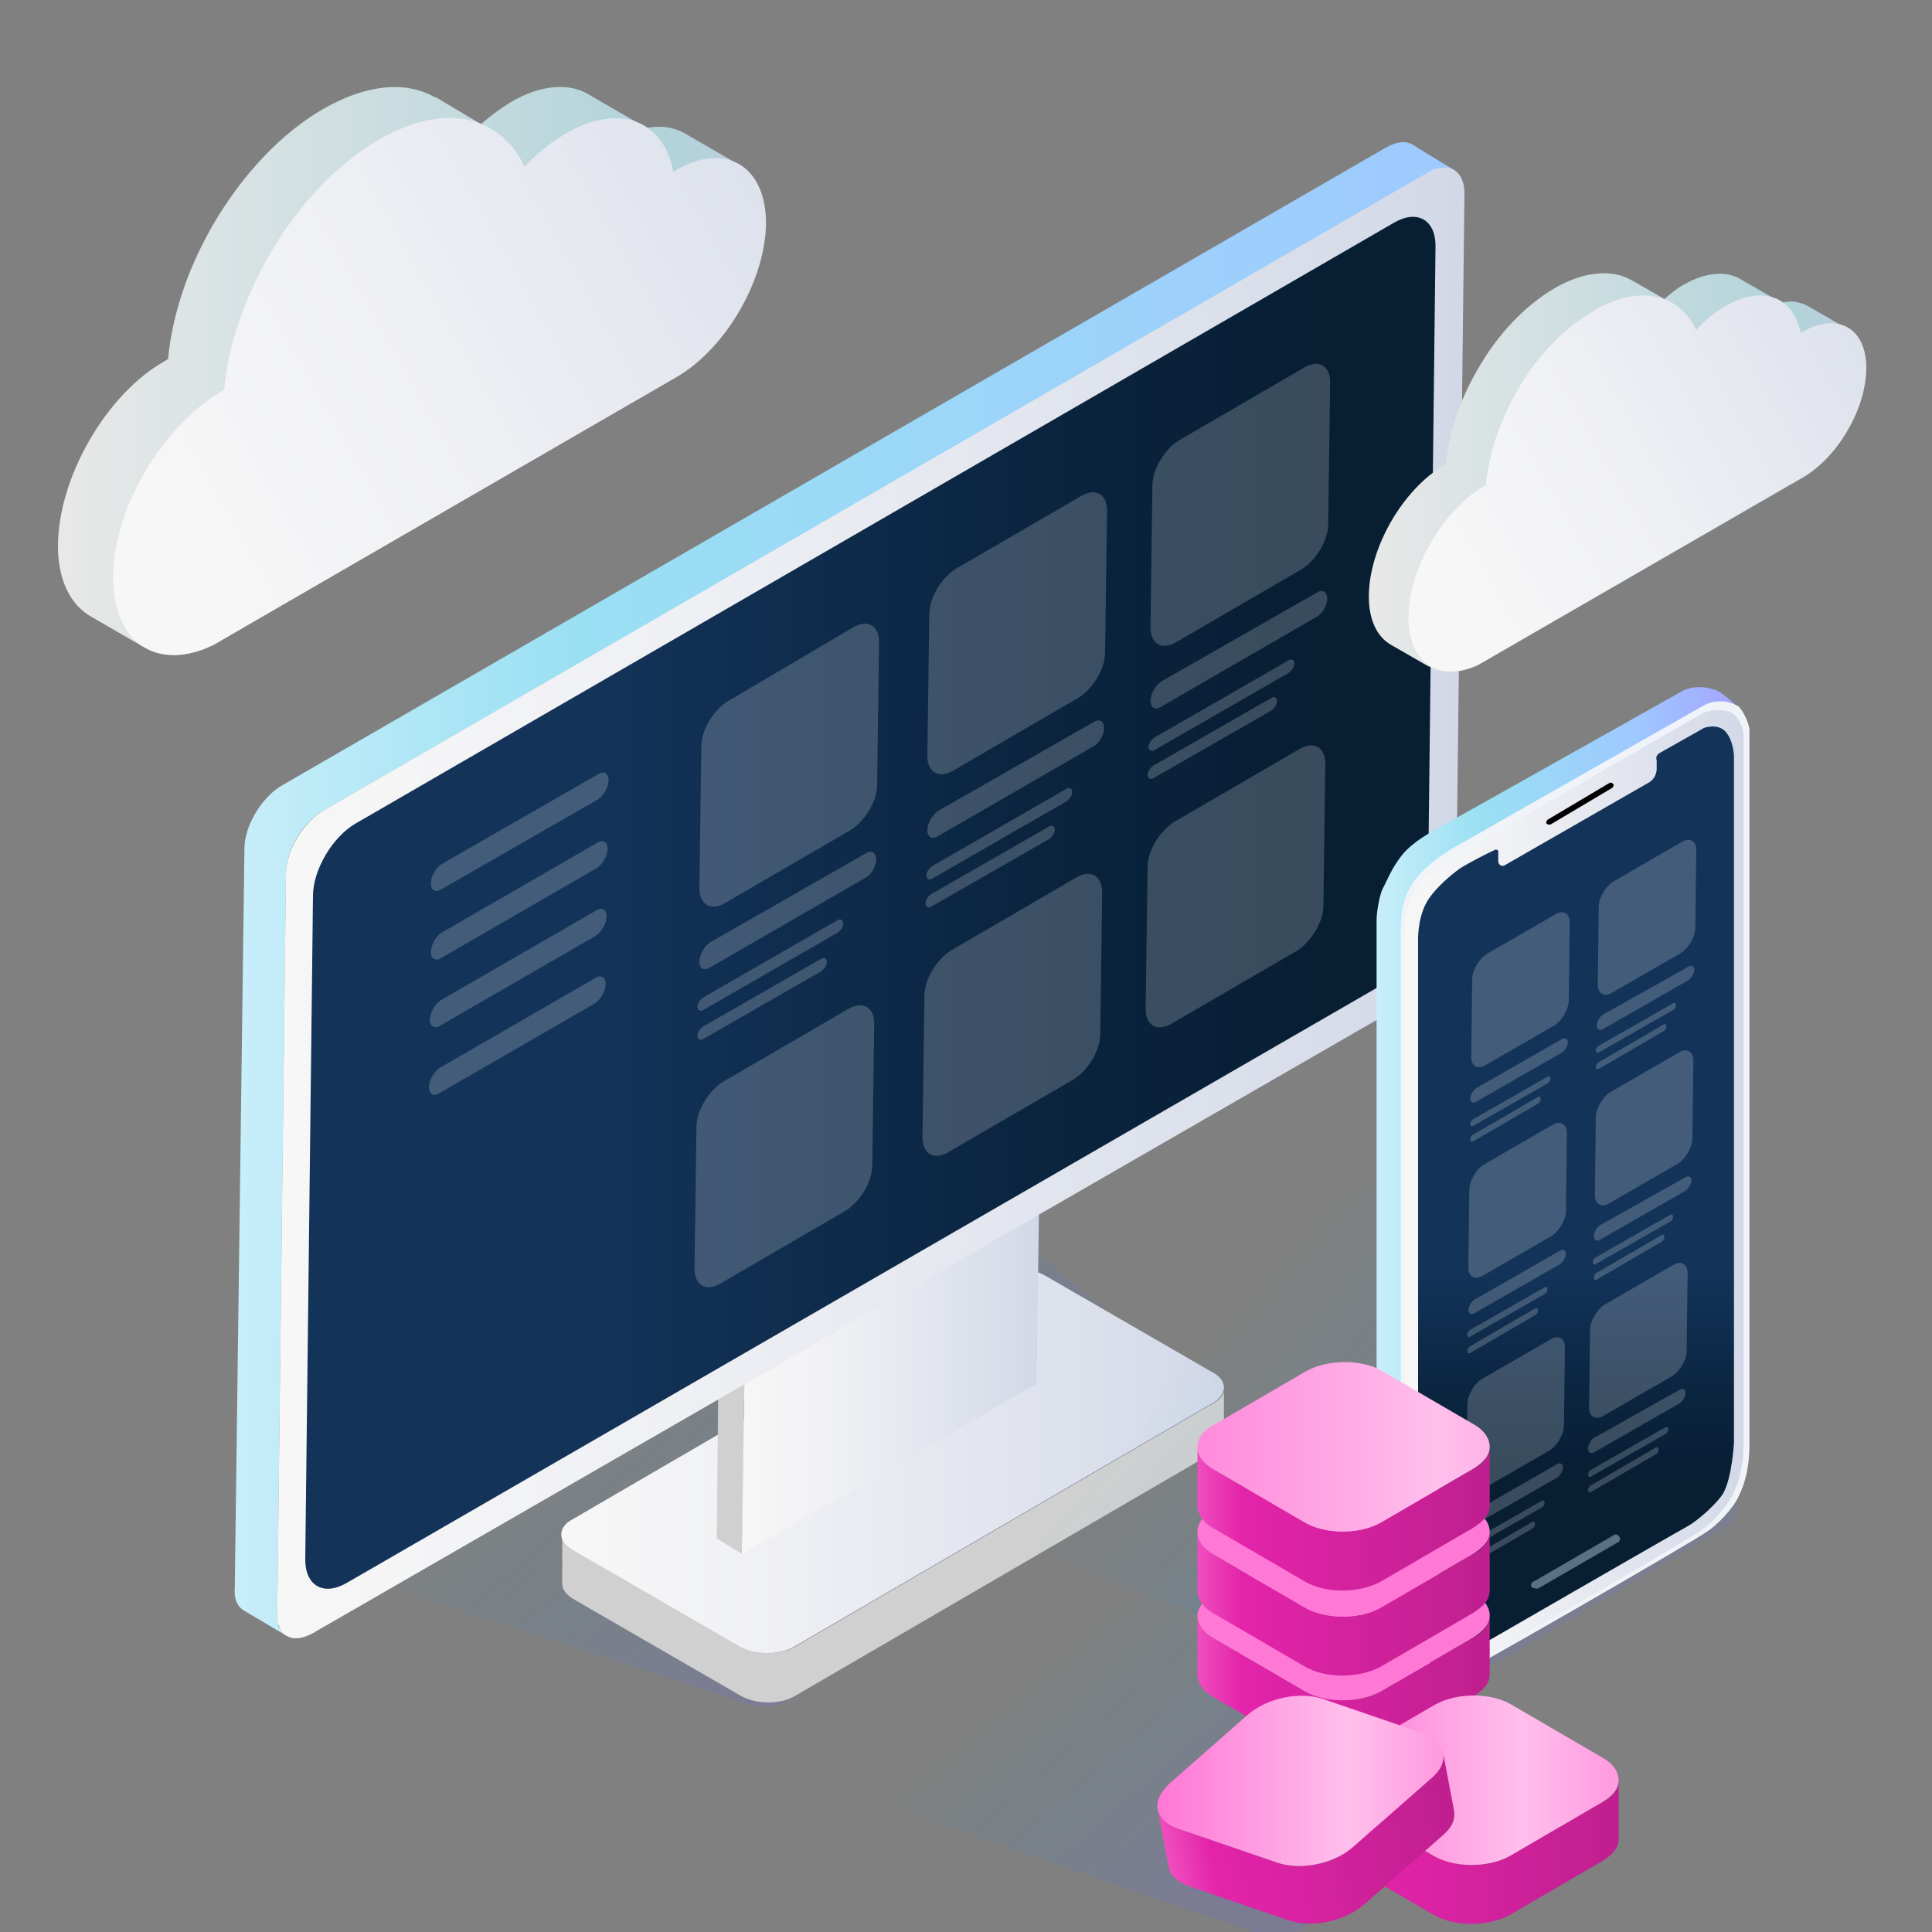 <svg width="60" height="60" viewBox="0 0 60 60" fill="none" xmlns="http://www.w3.org/2000/svg">
<rect x="0" y="0" width="60" height="60" fill="#808080" stroke="none"/>
<g clip-path="url(#clip0)">
<path d="M22.95 5.117L21.24 4.127C20.91 3.947 20.52 3.887 20.07 3.977C20.04 3.947 20.01 3.917 19.95 3.917C19.95 3.917 19.95 3.917 19.98 3.917L18.27 2.927C17.67 2.567 16.8 2.627 15.87 3.167C15.57 3.347 15.24 3.587 14.94 3.857L13.53 3.017C13.53 3.017 13.53 3.017 13.5 3.017C12.54 2.477 11.31 2.657 10.05 3.377C8.79 4.097 7.56 5.357 6.6 7.007C5.79 8.417 5.34 9.857 5.22 11.147C5.19 11.177 5.16 11.177 5.13 11.207C3.3 12.227 1.8 14.837 1.8 16.967C1.8 18.017 2.19 18.767 2.79 19.127L4.5 20.117L4.47 20.087C5.04 20.417 5.79 20.447 6.63 20.027L20.97 11.717C22.5 10.817 23.76 8.657 23.76 6.887C23.76 6.017 23.46 5.387 22.95 5.117Z" fill="url(#paint0_linear)"/>
<path d="M11.76 4.337C13.02 3.617 14.25 3.437 15.21 3.977C15.69 4.247 16.05 4.667 16.29 5.177C16.68 4.757 17.13 4.397 17.61 4.127C19.23 3.197 20.61 3.737 20.91 5.327C20.94 5.327 20.94 5.297 20.97 5.297C22.5 4.397 23.76 5.117 23.79 6.887C23.79 8.657 22.56 10.817 21 11.717L6.63 20.027C4.89 20.867 3.54 19.997 3.51 17.957C3.51 15.827 5.01 13.247 6.87 12.167C6.9 12.137 6.93 12.137 6.96 12.107C7.08 10.817 7.53 9.377 8.34 7.967C9.27 6.317 10.53 5.057 11.76 4.337Z" fill="url(#paint1_linear)"/>
<path d="M22.68 52.727L3.36 46.517L25.65 33.227L37.53 43.487C37.89 43.787 37.92 44.777 37.53 45.017L24.63 52.727C24.03 53.087 23.28 53.087 22.68 52.727Z" fill="url(#paint2_linear)"/>
<path d="M38.011 43.098V44.628C38.011 44.808 37.891 44.988 37.681 45.108L24.691 52.668C24.241 52.938 23.491 52.938 23.011 52.668L17.821 49.668C17.581 49.518 17.461 49.368 17.461 49.188V47.658C17.461 47.838 17.581 48.018 17.821 48.138L23.011 51.138C23.491 51.408 24.241 51.408 24.691 51.138L37.681 43.578C37.861 43.488 37.951 43.368 38.011 43.218C38.011 43.188 38.011 43.158 38.011 43.098Z" fill="#D0D0D0"/>
<path d="M38.011 43.097C38.011 43.127 38.011 43.188 37.981 43.218C37.951 43.337 37.831 43.487 37.651 43.578L24.661 51.138C24.211 51.407 23.461 51.407 22.981 51.138L17.791 48.138C17.551 47.987 17.431 47.837 17.431 47.657C17.431 47.477 17.551 47.297 17.791 47.178L30.781 39.617C31.261 39.347 31.981 39.347 32.461 39.617L37.651 42.617C37.891 42.737 38.011 42.917 38.011 43.097Z" fill="url(#paint3_linear)"/>
<path d="M32.281 36.586L32.191 42.976L23.041 48.256L23.131 41.866L32.281 36.586Z" fill="url(#paint4_linear)"/>
<path d="M23.041 48.257L22.261 47.777L22.321 41.387L23.131 41.867L23.041 48.257Z" fill="#D0D0D0"/>
<path d="M23.131 41.866L22.321 41.386L31.471 36.106L32.281 36.586L23.131 41.866Z" fill="url(#paint5_linear)"/>
<path d="M45.181 5.297C45.121 5.267 45.091 5.237 45.031 5.237C45.031 5.237 45.031 5.237 45.001 5.237C44.971 5.237 44.911 5.237 44.881 5.237C44.731 5.237 44.551 5.297 44.371 5.387L10.021 25.187C9.391 25.547 8.881 26.417 8.881 27.137L8.611 50.087V50.117C8.611 50.177 8.611 50.207 8.611 50.267C8.611 50.327 8.641 50.387 8.641 50.447C8.641 50.507 8.671 50.537 8.701 50.567V50.597C8.731 50.627 8.731 50.657 8.761 50.687C8.791 50.717 8.821 50.747 8.851 50.777C8.881 50.777 8.881 50.807 8.911 50.807L7.591 50.027C7.381 49.907 7.261 49.667 7.291 49.307L7.591 26.357C7.591 25.637 8.131 24.767 8.731 24.407L43.051 4.577C43.381 4.397 43.651 4.367 43.861 4.487L45.181 5.297Z" fill="url(#paint6_linear)"/>
<path d="M45.48 6.017L45.21 28.967C45.21 29.687 44.7 30.557 44.07 30.917L9.72 50.717C9.39 50.897 9.12 50.927 8.91 50.807C8.88 50.807 8.88 50.777 8.85 50.777C8.82 50.747 8.79 50.717 8.76 50.687C8.73 50.657 8.7 50.627 8.7 50.597C8.7 50.597 8.7 50.597 8.7 50.567C8.67 50.537 8.67 50.477 8.64 50.447C8.61 50.387 8.61 50.327 8.61 50.267C8.61 50.207 8.61 50.177 8.61 50.117V50.087L8.88 27.137C8.88 26.417 9.42 25.547 10.02 25.187L44.34 5.357C44.52 5.237 44.7 5.207 44.85 5.207C44.88 5.207 44.94 5.207 44.97 5.207H45C45.3 5.297 45.48 5.567 45.48 6.017Z" fill="url(#paint7_linear)"/>
<path d="M43.291 6.917C44.011 6.497 44.581 6.827 44.581 7.637L44.34 28.277C44.34 29.087 43.74 30.107 43.02 30.527L10.771 49.157C10.05 49.577 9.48 49.247 9.48 48.437L9.72 27.827C9.72 27.017 10.32 25.997 11.04 25.577L43.291 6.917Z" fill="url(#paint8_linear)"/>
<path d="M57.33 10.187L56.13 9.497C55.89 9.377 55.62 9.317 55.32 9.407C55.29 9.377 55.26 9.377 55.23 9.347L54.03 8.657C53.61 8.417 53.01 8.447 52.35 8.807C52.11 8.927 51.9 9.107 51.69 9.287L50.7 8.717C50.04 8.327 49.14 8.447 48.27 8.957C47.4 9.467 46.53 10.337 45.87 11.507C45.3 12.497 44.97 13.517 44.91 14.417C44.88 14.417 44.88 14.447 44.85 14.447C43.56 15.197 42.51 17.027 42.51 18.527C42.51 19.277 42.78 19.787 43.2 20.027L44.4 20.717C44.4 20.717 44.37 20.717 44.37 20.687C44.76 20.927 45.3 20.927 45.9 20.657L55.98 14.837C57.06 14.207 57.93 12.707 57.93 11.447C57.9 10.817 57.69 10.367 57.33 10.187Z" fill="url(#paint9_linear)"/>
<path d="M49.5 9.647C50.37 9.137 51.24 9.017 51.93 9.407C52.26 9.587 52.5 9.887 52.68 10.247C52.95 9.947 53.28 9.677 53.61 9.497C54.75 8.837 55.71 9.227 55.92 10.337C55.95 10.337 55.95 10.307 55.98 10.307C57.06 9.677 57.96 10.187 57.96 11.417C57.96 12.677 57.09 14.177 56.01 14.807L45.93 20.627C44.7 21.227 43.74 20.597 43.74 19.187C43.74 17.687 44.79 15.857 46.08 15.107C46.11 15.107 46.11 15.077 46.14 15.077C46.23 14.177 46.53 13.157 47.1 12.167C47.73 11.027 48.63 10.157 49.5 9.647Z" fill="url(#paint10_linear)"/>
<path d="M52.951 22.127L45.091 26.596C45.091 26.596 44.491 26.956 44.131 27.346C43.741 27.767 43.651 28.096 43.591 28.306C43.501 28.547 43.501 29.056 43.501 29.326C43.501 29.596 43.501 51.526 43.501 51.526C43.501 51.526 43.921 52.246 44.221 52.127C44.761 51.916 44.941 51.977 45.391 51.767C45.961 51.526 52.471 47.867 52.801 47.627C53.131 47.416 53.731 46.786 53.881 46.426C54.061 46.066 54.181 45.316 54.211 45.136C54.421 44.477 54.331 23.177 54.331 22.936C54.331 22.697 54.121 22.306 54.001 22.186C53.821 22.067 53.401 21.916 52.951 22.127Z" fill="url(#paint11_linear)"/>
<path d="M42.931 52.336L25.561 45.646L42.84 36.526L53.67 46.126C54.09 46.486 54.031 47.176 53.55 47.446L45.27 52.366C44.55 52.786 43.651 52.786 42.931 52.336Z" fill="url(#paint12_linear)"/>
<path d="M52.291 21.436L44.491 25.817C44.491 25.817 43.861 26.146 43.531 26.567C43.201 26.986 43.051 27.407 42.931 27.616C42.841 27.826 42.751 28.306 42.751 28.576C42.751 28.846 42.751 51.227 42.751 51.227C42.751 51.227 42.751 51.706 42.931 51.947C43.141 52.187 43.951 52.606 44.551 52.306C45.151 52.007 52.531 47.657 52.861 47.416C53.191 47.176 53.731 46.636 53.911 46.276C54.091 45.916 54.271 45.377 54.271 44.687C54.271 43.967 54.091 22.517 54.091 22.247C54.091 21.977 53.611 21.646 53.461 21.526C53.311 21.407 52.771 21.227 52.291 21.436Z" fill="url(#paint13_linear)"/>
<path d="M52.951 21.886L45.091 26.356C45.091 26.356 44.491 26.716 44.131 27.106C43.741 27.526 43.651 27.856 43.591 28.066C43.501 28.306 43.501 28.816 43.501 29.086C43.501 29.356 43.501 51.286 43.501 51.286C43.501 51.286 43.531 51.856 43.711 52.096C43.891 52.336 44.251 52.516 44.701 52.336C45.271 52.096 52.711 47.806 53.011 47.566C53.341 47.356 53.851 46.816 54.001 46.456C54.181 46.096 54.331 45.586 54.331 44.866C54.331 44.176 54.331 22.936 54.331 22.696C54.331 22.456 54.121 22.066 54.001 21.946C53.821 21.826 53.401 21.676 52.951 21.886Z" fill="#F0F4F8"/>
<path d="M52.86 22.157L45.21 26.567C45.21 26.567 44.58 26.927 44.22 27.317C43.89 27.737 43.77 27.977 43.71 28.217C43.65 28.427 43.62 28.967 43.62 29.207C43.62 29.477 43.62 51.167 43.62 51.167C43.62 51.167 43.62 51.587 43.8 51.827C43.98 52.067 44.52 52.307 44.97 52.097C45.51 51.827 52.56 47.747 52.86 47.507C53.16 47.297 53.67 46.757 53.82 46.397C54 46.037 54.15 45.527 54.15 44.837C54.15 44.147 54.15 23.147 54.15 22.877C54.15 22.547 53.94 22.247 53.82 22.157C53.73 22.097 53.31 21.947 52.86 22.157Z" fill="url(#paint14_linear)"/>
<path d="M51.54 23.387L52.92 22.607C52.92 22.607 53.4 22.427 53.64 22.787C53.85 23.087 53.85 23.506 53.85 23.506V44.806C53.85 44.806 53.79 45.886 53.52 46.367C53.37 46.636 52.77 47.206 52.38 47.416C51.99 47.627 45.6 51.316 45.6 51.316C45.6 51.316 44.91 51.797 44.58 51.706C44.25 51.617 44.04 51.467 44.04 50.806C44.04 50.386 44.04 29.116 44.04 29.116C44.04 29.116 44.04 28.396 44.37 27.916C44.61 27.556 45.06 27.166 45.36 26.956C45.6 26.806 46.23 26.477 46.44 26.387C46.47 26.387 46.53 26.387 46.53 26.447V26.747C46.53 26.866 46.65 26.927 46.74 26.866L51.18 24.317C51.36 24.227 51.45 24.047 51.45 23.866V23.627C51.42 23.506 51.45 23.447 51.54 23.387Z" fill="url(#paint15_linear)"/>
<path opacity="0.4" d="M47.701 49.336C47.731 49.336 47.731 49.336 47.761 49.336L50.251 47.896C50.311 47.866 50.341 47.776 50.281 47.716C50.251 47.656 50.161 47.626 50.101 47.686L47.611 49.126C47.551 49.156 47.521 49.246 47.581 49.306C47.641 49.306 47.671 49.336 47.701 49.336Z" fill="#DBEBFB"/>
<path d="M48.091 25.607C48.091 25.607 48.121 25.607 48.151 25.607L50.071 24.467C50.101 24.437 50.131 24.377 50.101 24.347C50.071 24.317 50.011 24.287 49.981 24.317L48.061 25.457C48.031 25.487 48.001 25.547 48.031 25.577C48.031 25.577 48.061 25.607 48.091 25.607Z" fill="black"/>
<path opacity="0.2" d="M26.88 26.507C27.06 26.387 27.21 26.477 27.21 26.687C27.21 26.897 27.06 27.167 26.88 27.257L22.05 30.047C21.87 30.167 21.72 30.077 21.72 29.867C21.72 29.657 21.87 29.387 22.05 29.267L26.88 26.507Z" fill="white"/>
<path opacity="0.2" d="M26.49 19.487C26.94 19.217 27.3 19.427 27.3 19.937L27.24 24.377C27.24 24.887 26.85 25.517 26.4 25.787L22.53 28.037C22.08 28.307 21.72 28.097 21.72 27.587L21.78 23.177C21.78 22.667 22.17 22.037 22.62 21.767L26.49 19.487Z" fill="white"/>
<path opacity="0.2" d="M33.57 15.407C34.02 15.137 34.38 15.347 34.38 15.857L34.32 20.267C34.32 20.777 33.93 21.407 33.48 21.677L29.61 23.927C29.16 24.197 28.8 23.987 28.8 23.477L28.86 19.067C28.86 18.557 29.25 17.927 29.7 17.657L33.57 15.407Z" fill="white"/>
<path opacity="0.2" d="M40.889 18.407C41.069 18.287 41.219 18.377 41.219 18.587C41.219 18.797 41.069 19.067 40.889 19.157L36.059 21.947C35.88 22.067 35.73 21.977 35.73 21.767C35.73 21.557 35.88 21.287 36.059 21.167L40.889 18.407Z" fill="white"/>
<path opacity="0.2" d="M40.499 11.417C40.95 11.147 41.309 11.357 41.309 11.867L41.249 16.277C41.249 16.787 40.859 17.417 40.41 17.687L36.539 19.937C36.09 20.207 35.73 19.997 35.73 19.487L35.789 15.077C35.789 14.567 36.179 13.937 36.63 13.667L40.499 11.417Z" fill="white"/>
<path opacity="0.2" d="M18.57 24.047C18.75 23.927 18.9 24.017 18.9 24.227C18.9 24.437 18.75 24.707 18.57 24.827L13.71 27.617C13.53 27.737 13.38 27.647 13.38 27.437C13.38 27.227 13.53 26.957 13.71 26.837L18.57 24.047Z" fill="white"/>
<path opacity="0.2" d="M18.54 26.177C18.72 26.057 18.87 26.147 18.87 26.357C18.87 26.567 18.72 26.837 18.54 26.957L13.71 29.747C13.53 29.867 13.38 29.777 13.38 29.567C13.38 29.357 13.53 29.087 13.71 28.967L18.54 26.177Z" fill="white"/>
<path opacity="0.2" d="M18.48 30.377C18.66 30.257 18.81 30.347 18.81 30.557C18.81 30.767 18.66 31.037 18.48 31.157L13.65 33.947C13.47 34.067 13.32 33.977 13.32 33.767C13.32 33.557 13.47 33.287 13.65 33.167L18.48 30.377Z" fill="white"/>
<path opacity="0.2" d="M18.51 28.277C18.69 28.157 18.84 28.247 18.84 28.457C18.84 28.667 18.69 28.937 18.51 29.057L13.68 31.847C13.5 31.967 13.35 31.877 13.35 31.667C13.35 31.457 13.5 31.187 13.68 31.067L18.51 28.277Z" fill="white"/>
<path opacity="0.2" d="M26.339 31.337C26.789 31.067 27.149 31.277 27.149 31.787L27.089 36.197C27.089 36.707 26.699 37.337 26.249 37.607L22.379 39.857C21.929 40.127 21.569 39.917 21.569 39.407L21.629 34.997C21.629 34.487 22.019 33.857 22.469 33.587L26.339 31.337Z" fill="white"/>
<path opacity="0.2" d="M25.5 29.777C25.59 29.717 25.68 29.777 25.68 29.867C25.68 29.987 25.59 30.107 25.5 30.167L21.84 32.267C21.75 32.327 21.66 32.267 21.66 32.177C21.66 32.057 21.75 31.937 21.84 31.877L25.5 29.777Z" fill="white"/>
<path opacity="0.2" d="M26.01 28.577C26.1 28.517 26.19 28.577 26.19 28.667C26.19 28.787 26.1 28.907 26.01 28.967L21.84 31.367C21.75 31.427 21.66 31.367 21.66 31.277C21.66 31.157 21.75 31.037 21.84 30.977L26.01 28.577Z" fill="white"/>
<path opacity="0.2" d="M33.12 24.497C33.209 24.437 33.3 24.497 33.3 24.587C33.3 24.707 33.209 24.827 33.12 24.887L28.95 27.287C28.86 27.347 28.77 27.287 28.77 27.197C28.77 27.077 28.86 26.957 28.95 26.897L33.12 24.497Z" fill="white"/>
<path opacity="0.2" d="M32.58 25.667C32.67 25.607 32.76 25.667 32.76 25.757C32.76 25.877 32.67 25.997 32.58 26.057L28.92 28.157C28.83 28.217 28.74 28.157 28.74 28.067C28.74 27.947 28.83 27.827 28.92 27.767L32.58 25.667Z" fill="white"/>
<path opacity="0.2" d="M33.96 22.427C34.14 22.307 34.29 22.397 34.29 22.607C34.29 22.817 34.14 23.087 33.96 23.177L29.13 25.967C28.95 26.087 28.8 25.997 28.8 25.787C28.8 25.577 28.95 25.307 29.13 25.187L33.96 22.427Z" fill="white"/>
<path opacity="0.2" d="M39.48 21.677C39.57 21.617 39.66 21.677 39.66 21.767C39.66 21.887 39.57 22.008 39.48 22.067L35.82 24.168C35.73 24.227 35.64 24.168 35.64 24.078C35.64 23.957 35.73 23.837 35.82 23.777L39.48 21.677Z" fill="white"/>
<path opacity="0.2" d="M40.35 23.267C40.8 22.997 41.16 23.207 41.16 23.717L41.1 28.127C41.1 28.637 40.71 29.267 40.26 29.537L36.39 31.787C35.94 32.057 35.58 31.847 35.58 31.337L35.64 26.927C35.64 26.417 36.03 25.787 36.48 25.517L40.35 23.267Z" fill="white"/>
<path opacity="0.2" d="M40.02 20.507C40.11 20.447 40.2 20.507 40.2 20.597C40.2 20.717 40.11 20.837 40.02 20.897L35.85 23.297C35.76 23.357 35.67 23.297 35.67 23.207C35.67 23.087 35.76 22.967 35.85 22.907L40.02 20.507Z" fill="white"/>
<path opacity="0.2" d="M33.419 27.257C33.869 26.987 34.229 27.197 34.229 27.707L34.169 32.117C34.169 32.627 33.779 33.257 33.329 33.527L29.459 35.777C29.009 36.047 28.649 35.837 28.649 35.327L28.709 30.917C28.709 30.407 29.099 29.777 29.549 29.507L33.419 27.257Z" fill="white"/>
<path opacity="0.2" d="M48.3 28.397C48.54 28.247 48.75 28.367 48.75 28.637L48.72 31.067C48.72 31.337 48.51 31.697 48.27 31.847L46.14 33.077C45.9 33.227 45.69 33.107 45.69 32.837L45.72 30.407C45.72 30.137 45.93 29.777 46.17 29.627L48.3 28.397Z" fill="white"/>
<path opacity="0.2" d="M52.44 30.017C52.53 29.957 52.62 30.017 52.62 30.107C52.62 30.227 52.53 30.377 52.44 30.437L49.77 31.967C49.68 32.027 49.59 31.967 49.59 31.847C49.59 31.727 49.68 31.577 49.77 31.517L52.44 30.017Z" fill="white"/>
<path opacity="0.2" d="M52.23 26.147C52.47 25.997 52.68 26.117 52.68 26.387L52.65 28.817C52.65 29.087 52.44 29.447 52.2 29.597L50.07 30.827C49.83 30.977 49.62 30.857 49.62 30.587L49.65 28.157C49.65 27.887 49.86 27.527 50.1 27.377L52.23 26.147Z" fill="white"/>
<path opacity="0.2" d="M47.97 39.978C48.03 39.948 48.06 39.978 48.06 40.038C48.06 40.098 48.03 40.158 47.97 40.188L45.66 41.508C45.6 41.538 45.57 41.508 45.57 41.448C45.57 41.388 45.6 41.328 45.66 41.298L47.97 39.978Z" fill="white"/>
<path opacity="0.2" d="M48.211 34.937C48.451 34.787 48.661 34.907 48.661 35.177L48.631 37.607C48.631 37.877 48.421 38.237 48.181 38.387L46.051 39.617C45.811 39.767 45.601 39.647 45.601 39.377L45.631 36.947C45.631 36.677 45.841 36.317 46.081 36.167L48.211 34.937Z" fill="white"/>
<path opacity="0.2" d="M47.76 34.067C47.82 34.037 47.85 34.067 47.85 34.127C47.85 34.187 47.82 34.247 47.76 34.277L45.75 35.447C45.69 35.477 45.66 35.447 45.66 35.387C45.66 35.327 45.69 35.267 45.75 35.237L47.76 34.067Z" fill="white"/>
<path opacity="0.2" d="M48.06 33.438C48.12 33.408 48.15 33.438 48.15 33.498C48.15 33.557 48.12 33.617 48.06 33.648L45.75 34.968C45.69 34.998 45.66 34.968 45.66 34.907C45.66 34.847 45.69 34.788 45.75 34.758L48.06 33.438Z" fill="white"/>
<path opacity="0.2" d="M48.51 32.267C48.6 32.207 48.69 32.267 48.69 32.357C48.69 32.477 48.6 32.627 48.51 32.687L45.84 34.217C45.75 34.277 45.66 34.217 45.66 34.127C45.66 34.007 45.75 33.857 45.84 33.797L48.51 32.267Z" fill="white"/>
<path opacity="0.2" d="M48.451 38.838C48.541 38.778 48.631 38.838 48.631 38.928C48.631 39.048 48.541 39.198 48.451 39.258L45.781 40.788C45.691 40.848 45.601 40.788 45.601 40.698C45.601 40.578 45.691 40.428 45.781 40.368L48.451 38.838Z" fill="white"/>
<path opacity="0.2" d="M47.67 40.637C47.73 40.607 47.76 40.637 47.76 40.697C47.76 40.757 47.73 40.817 47.67 40.847L45.66 42.017C45.6 42.047 45.57 42.017 45.57 41.957C45.57 41.897 45.6 41.837 45.66 41.807L47.67 40.637Z" fill="white"/>
<path opacity="0.2" d="M48.15 41.597C48.39 41.447 48.6 41.567 48.6 41.837L48.57 44.267C48.57 44.537 48.36 44.897 48.12 45.047L45.99 46.277C45.75 46.427 45.54 46.307 45.54 46.037L45.57 43.607C45.57 43.337 45.78 42.977 46.02 42.827L48.15 41.597Z" fill="white"/>
<path opacity="0.2" d="M51.961 31.156C52.02 31.126 52.05 31.156 52.05 31.216C52.05 31.276 52.02 31.336 51.961 31.366L49.651 32.686C49.59 32.716 49.56 32.686 49.56 32.626C49.56 32.566 49.59 32.506 49.651 32.476L51.961 31.156Z" fill="white"/>
<path opacity="0.2" d="M52.14 32.687C52.38 32.537 52.59 32.657 52.59 32.927L52.56 35.357C52.56 35.627 52.35 35.987 52.11 36.137L49.98 37.367C49.74 37.517 49.53 37.397 49.53 37.127L49.56 34.697C49.56 34.427 49.77 34.067 50.01 33.917L52.14 32.687Z" fill="white"/>
<path opacity="0.2" d="M51.66 31.817C51.721 31.787 51.751 31.817 51.751 31.877C51.751 31.937 51.721 31.997 51.66 32.027L49.651 33.197C49.59 33.227 49.56 33.197 49.56 33.137C49.56 33.077 49.59 33.017 49.651 32.987L51.66 31.817Z" fill="white"/>
<path opacity="0.2" d="M47.88 46.608C47.941 46.578 47.971 46.608 47.971 46.667C47.971 46.727 47.941 46.788 47.88 46.818L45.571 48.138C45.511 48.167 45.48 48.138 45.48 48.078C45.48 48.017 45.511 47.958 45.571 47.928L47.88 46.608Z" fill="white"/>
<path opacity="0.2" d="M47.581 47.267C47.641 47.237 47.67 47.267 47.67 47.327C47.67 47.387 47.641 47.447 47.581 47.477L45.571 48.647C45.511 48.677 45.48 48.647 45.48 48.587C45.48 48.527 45.511 48.467 45.571 48.437L47.581 47.267Z" fill="white"/>
<path opacity="0.2" d="M48.36 45.468C48.45 45.407 48.54 45.468 48.54 45.557C48.54 45.678 48.45 45.828 48.36 45.888L45.69 47.417C45.6 47.477 45.51 47.417 45.51 47.328C45.51 47.208 45.6 47.057 45.69 46.998L48.36 45.468Z" fill="white"/>
<path opacity="0.2" d="M52.35 36.557C52.44 36.497 52.53 36.557 52.53 36.647C52.53 36.767 52.44 36.917 52.35 36.977L49.68 38.507C49.59 38.567 49.5 38.507 49.5 38.387C49.5 38.267 49.59 38.117 49.68 38.057L52.35 36.557Z" fill="white"/>
<path opacity="0.2" d="M51.6 38.356C51.66 38.327 51.69 38.356 51.69 38.416C51.69 38.477 51.66 38.536 51.6 38.566L49.59 39.736C49.53 39.767 49.5 39.736 49.5 39.676C49.5 39.617 49.53 39.556 49.59 39.526L51.6 38.356Z" fill="white"/>
<path opacity="0.2" d="M51.87 37.727C51.93 37.697 51.96 37.727 51.96 37.787C51.96 37.847 51.93 37.907 51.87 37.937L49.56 39.257C49.5 39.287 49.47 39.257 49.47 39.197C49.47 39.137 49.5 39.077 49.56 39.047L51.87 37.727Z" fill="white"/>
<path opacity="0.2" d="M51.419 44.957C51.479 44.927 51.509 44.957 51.509 45.017C51.509 45.077 51.479 45.137 51.419 45.167L49.409 46.337C49.349 46.367 49.319 46.337 49.319 46.277C49.319 46.217 49.349 46.157 49.409 46.127L51.419 44.957Z" fill="white"/>
<path opacity="0.2" d="M51.719 44.327C51.779 44.297 51.809 44.327 51.809 44.387C51.809 44.447 51.779 44.507 51.719 44.537L49.409 45.857C49.349 45.887 49.319 45.857 49.319 45.797C49.319 45.737 49.349 45.677 49.409 45.647L51.719 44.327Z" fill="white"/>
<path opacity="0.2" d="M52.169 43.157C52.259 43.097 52.349 43.157 52.349 43.247C52.349 43.367 52.259 43.517 52.169 43.577L49.499 45.107C49.409 45.167 49.319 45.107 49.319 44.987C49.319 44.867 49.409 44.717 49.499 44.657L52.169 43.157Z" fill="white"/>
<path opacity="0.2" d="M51.96 39.287C52.2 39.137 52.41 39.257 52.41 39.527L52.38 41.957C52.38 42.227 52.17 42.587 51.93 42.737L49.8 43.967C49.56 44.117 49.35 43.997 49.35 43.727L49.38 41.297C49.38 41.027 49.59 40.667 49.83 40.517L51.96 39.287Z" fill="white"/>
<path d="M38.743 59.931L24 54.86L37.081 47.872L46.412 55.286C46.668 55.542 46.711 56.309 46.412 56.479L40.277 59.973C39.765 60.229 39.212 60.229 38.743 59.931Z" fill="url(#paint16_linear)"/>
<path d="M37.188 50.173V52.005C37.188 52.261 37.359 52.516 37.657 52.687L40.512 54.349C41.151 54.732 42.216 54.732 42.898 54.349L45.753 52.687C46.094 52.474 46.264 52.261 46.264 52.005V50.173C46.264 50.428 46.094 50.684 45.753 50.855L42.898 52.516C42.259 52.9 41.194 52.9 40.512 52.516L37.657 50.855C37.359 50.684 37.188 50.428 37.188 50.173Z" fill="url(#paint17_linear)"/>
<path d="M37.188 50.173C37.188 50.429 37.359 50.684 37.657 50.855L40.512 52.517C41.151 52.9 42.216 52.9 42.898 52.517L45.753 50.855C46.094 50.642 46.264 50.429 46.264 50.173C46.264 49.917 46.094 49.662 45.795 49.491L42.941 47.83C42.302 47.446 41.236 47.446 40.555 47.83L37.7 49.491C37.359 49.704 37.188 49.96 37.188 50.173Z" fill="#FF78D6"/>
<path d="M37.188 47.574V49.406C37.188 49.662 37.359 49.918 37.657 50.088L40.512 51.75C41.151 52.133 42.216 52.133 42.898 51.75L45.753 50.088C46.094 49.875 46.264 49.662 46.264 49.406V47.574C46.264 47.83 46.094 48.086 45.753 48.256L42.898 49.918C42.259 50.301 41.194 50.301 40.512 49.918L37.657 48.256C37.359 48.043 37.188 47.83 37.188 47.574Z" fill="url(#paint18_linear)"/>
<path d="M37.188 47.575C37.188 47.83 37.359 48.086 37.657 48.256L40.512 49.918C41.151 50.301 42.216 50.301 42.898 49.918L45.753 48.256C46.094 48.043 46.264 47.83 46.264 47.575C46.264 47.319 46.094 47.063 45.795 46.893L42.941 45.231C42.302 44.847 41.236 44.847 40.555 45.231L37.7 46.893C37.359 47.063 37.188 47.319 37.188 47.575Z" fill="#FF78D6"/>
<path d="M37.188 44.933V46.765C37.188 47.02 37.359 47.276 37.657 47.447L40.512 49.108C41.151 49.492 42.216 49.492 42.898 49.108L45.753 47.447C46.094 47.233 46.264 47.02 46.264 46.765V44.933C46.264 45.188 46.094 45.444 45.753 45.614L42.898 47.276C42.259 47.66 41.194 47.66 40.512 47.276L37.657 45.614C37.359 45.444 37.188 45.188 37.188 44.933Z" fill="url(#paint19_linear)"/>
<path d="M37.188 44.932C37.188 45.188 37.359 45.443 37.657 45.614L40.512 47.275C41.151 47.659 42.216 47.659 42.898 47.275L45.753 45.614C46.094 45.401 46.264 45.188 46.264 44.932C46.264 44.676 46.094 44.421 45.795 44.25L42.941 42.588C42.302 42.205 41.236 42.205 40.555 42.588L37.7 44.25C37.359 44.421 37.188 44.676 37.188 44.932Z" fill="url(#paint20_linear)"/>
<path d="M41.193 55.286V57.118C41.193 57.374 41.364 57.63 41.662 57.8L44.517 59.462C45.156 59.845 46.221 59.845 46.903 59.462L49.758 57.8C50.099 57.587 50.269 57.374 50.269 57.118V55.286C50.269 55.542 50.099 55.797 49.758 55.968L46.903 57.63C46.264 58.013 45.199 58.013 44.517 57.63L41.662 55.968C41.364 55.797 41.193 55.542 41.193 55.286Z" fill="url(#paint21_linear)"/>
<path d="M41.193 55.286C41.193 55.542 41.364 55.798 41.662 55.968L44.517 57.63C45.156 58.013 46.221 58.013 46.903 57.63L49.758 55.968C50.099 55.755 50.269 55.542 50.269 55.286C50.269 55.031 50.099 54.775 49.8 54.605L46.946 52.943C46.306 52.559 45.241 52.559 44.559 52.943L41.705 54.605C41.364 54.775 41.193 55.031 41.193 55.286Z" fill="url(#paint22_linear)"/>
<path d="M35.953 56.181L36.294 57.97C36.337 58.226 36.55 58.439 36.891 58.567L40.001 59.632C40.725 59.888 41.748 59.675 42.344 59.163L44.816 56.99C45.114 56.734 45.199 56.479 45.157 56.223L44.816 54.434C44.858 54.689 44.731 54.945 44.475 55.201L42.004 57.374C41.45 57.885 40.385 58.098 39.66 57.842L36.55 56.777C36.209 56.649 35.996 56.436 35.953 56.181Z" fill="url(#paint23_linear)"/>
<path d="M35.953 56.18C35.996 56.436 36.209 56.649 36.55 56.777L39.66 57.842C40.385 58.097 41.407 57.885 42.004 57.373L44.475 55.2C44.773 54.944 44.859 54.689 44.816 54.433C44.773 54.178 44.56 53.965 44.22 53.837L41.109 52.771C40.385 52.516 39.362 52.729 38.766 53.24L36.294 55.413C36.039 55.669 35.911 55.925 35.953 56.18Z" fill="url(#paint24_linear)"/>
</g>
<defs>
<linearGradient id="paint0_linear" x1="23.766" y1="11.509" x2="1.802" y2="11.509" gradientUnits="userSpaceOnUse">
<stop offset="0.005" stop-color="#BBCCDF"/>
<stop offset="0.153" stop-color="#B2D4D9"/>
<stop offset="1" stop-color="#E8E8E8"/>
</linearGradient>
<linearGradient id="paint1_linear" x1="4.252" y1="14.989" x2="29.316" y2="0.763" gradientUnits="userSpaceOnUse">
<stop stop-color="#F7F7F7"/>
<stop offset="0.336" stop-color="#EFF0F4"/>
<stop offset="0.856" stop-color="#D9DEEA"/>
<stop offset="0.997" stop-color="#D2D8E7"/>
</linearGradient>
<linearGradient id="paint2_linear" x1="25.861" y1="51.197" x2="14.079" y2="37.712" gradientUnits="userSpaceOnUse">
<stop stop-color="#6C68E6" stop-opacity="0.2"/>
<stop offset="0.131" stop-color="#5C73E4" stop-opacity="0.161"/>
<stop offset="0.385" stop-color="#338EE0" stop-opacity="0.084"/>
<stop offset="0.663" stop-color="#00B1DB" stop-opacity="0"/>
</linearGradient>
<linearGradient id="paint3_linear" x1="17.449" y1="45.371" x2="38.007" y2="45.371" gradientUnits="userSpaceOnUse">
<stop stop-color="#F7F7F7"/>
<stop offset="0.336" stop-color="#EFF0F4"/>
<stop offset="0.856" stop-color="#D9DEEA"/>
<stop offset="0.997" stop-color="#D2D8E7"/>
</linearGradient>
<linearGradient id="paint4_linear" x1="23.045" y1="42.425" x2="32.274" y2="42.425" gradientUnits="userSpaceOnUse">
<stop stop-color="#F7F7F7"/>
<stop offset="0.336" stop-color="#EFF0F4"/>
<stop offset="0.856" stop-color="#D9DEEA"/>
<stop offset="0.997" stop-color="#D2D8E7"/>
</linearGradient>
<linearGradient id="paint5_linear" x1="22.329" y1="38.995" x2="32.274" y2="38.995" gradientUnits="userSpaceOnUse">
<stop stop-color="#F7F7F7"/>
<stop offset="0.336" stop-color="#EFF0F4"/>
<stop offset="0.856" stop-color="#D9DEEA"/>
<stop offset="0.997" stop-color="#D2D8E7"/>
</linearGradient>
<linearGradient id="paint6_linear" x1="7.272" y1="27.604" x2="55.608" y2="27.604" gradientUnits="userSpaceOnUse">
<stop stop-color="#C8EEF9"/>
<stop offset="0.218" stop-color="#9AE0F3"/>
<stop offset="0.795" stop-color="#9EC9FF"/>
<stop offset="0.892" stop-color="#A799FF"/>
</linearGradient>
<linearGradient id="paint7_linear" x1="8.599" y1="28.043" x2="45.477" y2="28.043" gradientUnits="userSpaceOnUse">
<stop stop-color="#F7F7F7"/>
<stop offset="0.336" stop-color="#EFF0F4"/>
<stop offset="0.856" stop-color="#D9DEEA"/>
<stop offset="0.997" stop-color="#D2D8E7"/>
</linearGradient>
<linearGradient id="paint8_linear" x1="9.482" y1="28.043" x2="44.594" y2="28.043" gradientUnits="userSpaceOnUse">
<stop offset="0.253" stop-color="#133359"/>
<stop offset="0.635" stop-color="#0B2540"/>
<stop offset="0.9" stop-color="#071E33"/>
</linearGradient>
<linearGradient id="paint9_linear" x1="57.916" y1="14.673" x2="42.492" y2="14.673" gradientUnits="userSpaceOnUse">
<stop offset="0.005" stop-color="#BBCCDF"/>
<stop offset="0.153" stop-color="#B2D4D9"/>
<stop offset="1" stop-color="#E8E8E8"/>
</linearGradient>
<linearGradient id="paint10_linear" x1="44.214" y1="17.115" x2="61.814" y2="7.126" gradientUnits="userSpaceOnUse">
<stop stop-color="#F7F7F7"/>
<stop offset="0.336" stop-color="#EFF0F4"/>
<stop offset="0.856" stop-color="#D9DEEA"/>
<stop offset="0.997" stop-color="#D2D8E7"/>
</linearGradient>
<linearGradient id="paint11_linear" x1="54.33" y1="37.074" x2="43.459" y2="37.074" gradientUnits="userSpaceOnUse">
<stop stop-color="#6C68E6" stop-opacity="0.4"/>
<stop offset="0.197" stop-color="#5C73E4" stop-opacity="0.38"/>
<stop offset="0.581" stop-color="#338EE0" stop-opacity="0.342"/>
<stop offset="1" stop-color="#00B1DB" stop-opacity="0.3"/>
</linearGradient>
<linearGradient id="paint12_linear" x1="46.964" y1="52.12" x2="33.506" y2="40.481" gradientUnits="userSpaceOnUse">
<stop offset="0.225" stop-color="#5C73E4" stop-opacity="0.161"/>
<stop offset="0.503" stop-color="#338EE0" stop-opacity="0.084"/>
<stop offset="0.798" stop-color="#00B1DB" stop-opacity="0"/>
</linearGradient>
<linearGradient id="paint13_linear" x1="42.767" y1="36.876" x2="56.996" y2="36.876" gradientUnits="userSpaceOnUse">
<stop stop-color="#C8EEF9"/>
<stop offset="0.222" stop-color="#9AE0F3"/>
<stop offset="0.564" stop-color="#9EC9FF"/>
<stop offset="0.607" stop-color="#9FC1FF"/>
<stop offset="0.789" stop-color="#A5A4FF"/>
<stop offset="0.892" stop-color="#A799FF"/>
</linearGradient>
<linearGradient id="paint14_linear" x1="43.646" y1="37.126" x2="54.2" y2="37.126" gradientUnits="userSpaceOnUse">
<stop stop-color="#F7F7F7"/>
<stop offset="0.336" stop-color="#EFF0F4"/>
<stop offset="0.856" stop-color="#D9DEEA"/>
<stop offset="0.997" stop-color="#D2D8E7"/>
</linearGradient>
<linearGradient id="paint15_linear" x1="48.922" y1="37.075" x2="48.922" y2="46.886" gradientUnits="userSpaceOnUse">
<stop offset="0.253" stop-color="#133359"/>
<stop offset="0.635" stop-color="#0B2540"/>
<stop offset="0.9" stop-color="#071E33"/>
</linearGradient>
<linearGradient id="paint16_linear" x1="38.029" y1="58.334" x2="29.237" y2="48.271" gradientUnits="userSpaceOnUse">
<stop stop-color="#6C68E6" stop-opacity="0.2"/>
<stop offset="0.131" stop-color="#5C73E4" stop-opacity="0.161"/>
<stop offset="0.385" stop-color="#338EE0" stop-opacity="0.084"/>
<stop offset="0.663" stop-color="#00B1DB" stop-opacity="0"/>
</linearGradient>
<linearGradient id="paint17_linear" x1="46.282" y1="52.422" x2="37.194" y2="52.422" gradientUnits="userSpaceOnUse">
<stop offset="0.006" stop-color="#BF1F8F"/>
<stop offset="0.851" stop-color="#E324AA"/>
<stop offset="1" stop-color="#F04DBF"/>
</linearGradient>
<linearGradient id="paint18_linear" x1="46.282" y1="49.795" x2="37.194" y2="49.795" gradientUnits="userSpaceOnUse">
<stop offset="0.006" stop-color="#BF1F8F"/>
<stop offset="0.851" stop-color="#E324AA"/>
<stop offset="1" stop-color="#F04DBF"/>
</linearGradient>
<linearGradient id="paint19_linear" x1="46.282" y1="47.164" x2="37.194" y2="47.164" gradientUnits="userSpaceOnUse">
<stop offset="0.006" stop-color="#BF1F8F"/>
<stop offset="0.851" stop-color="#E324AA"/>
<stop offset="1" stop-color="#F04DBF"/>
</linearGradient>
<linearGradient id="paint20_linear" x1="34.56" y1="44.928" x2="49.735" y2="44.928" gradientUnits="userSpaceOnUse">
<stop offset="0.01" stop-color="#FF78D6"/>
<stop offset="0.665" stop-color="#FFBFEC"/>
<stop offset="0.995" stop-color="#FF99E0"/>
</linearGradient>
<linearGradient id="paint21_linear" x1="50.288" y1="57.515" x2="41.203" y2="57.515" gradientUnits="userSpaceOnUse">
<stop offset="0.006" stop-color="#BF1F8F"/>
<stop offset="0.851" stop-color="#E324AA"/>
<stop offset="1" stop-color="#F04DBF"/>
</linearGradient>
<linearGradient id="paint22_linear" x1="41.203" y1="55.28" x2="50.283" y2="55.28" gradientUnits="userSpaceOnUse">
<stop offset="0.01" stop-color="#FF78D6"/>
<stop offset="0.665" stop-color="#FFBFEC"/>
<stop offset="0.995" stop-color="#FF99E0"/>
</linearGradient>
<linearGradient id="paint23_linear" x1="45.306" y1="56.608" x2="36.395" y2="58.368" gradientUnits="userSpaceOnUse">
<stop offset="0.006" stop-color="#BF1F8F"/>
<stop offset="0.851" stop-color="#E324AA"/>
<stop offset="1" stop-color="#F04DBF"/>
</linearGradient>
<linearGradient id="paint24_linear" x1="35.946" y1="55.297" x2="44.874" y2="55.297" gradientUnits="userSpaceOnUse">
<stop offset="0.01" stop-color="#FF78D6"/>
<stop offset="0.665" stop-color="#FFBFEC"/>
<stop offset="0.995" stop-color="#FF99E0"/>
</linearGradient>
<clipPath id="clip0">
<rect width="60" height="60" fill="white"/>
</clipPath>
</defs>
</svg>
